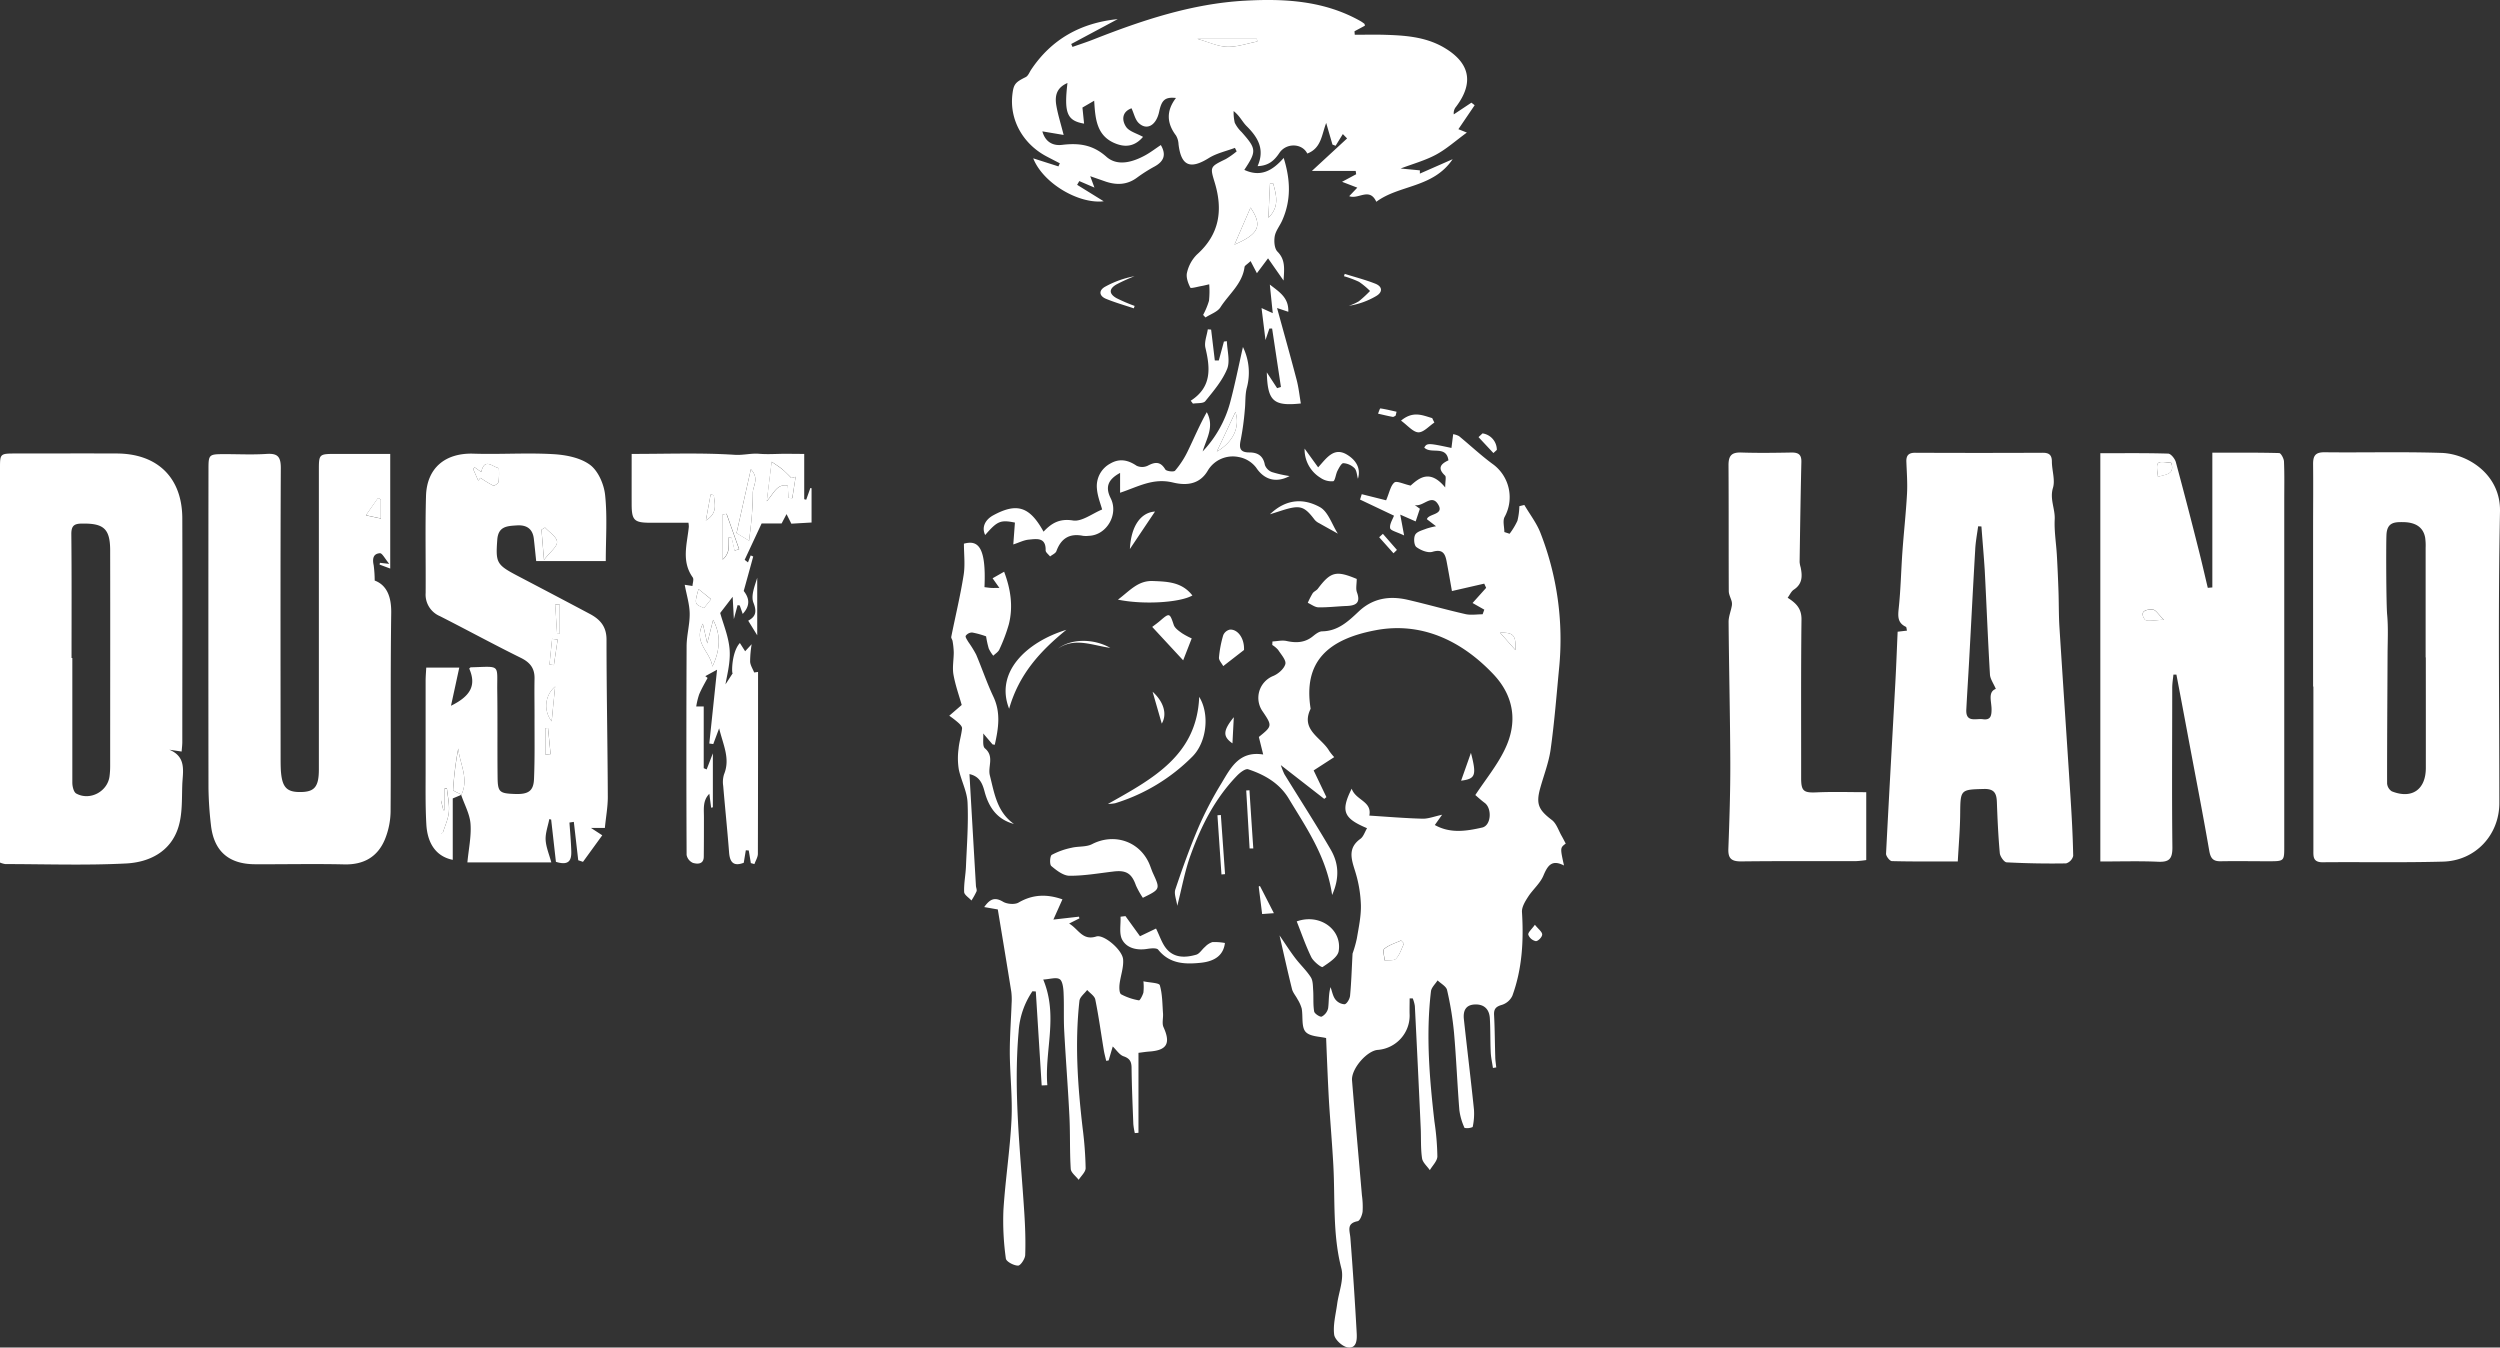 <svg width="282" height="152" fill="none" xmlns="http://www.w3.org/2000/svg"><rect width="100%" height="100%" fill="#333333" stroke="none"/><path d="M176.615 95.155c-.636.478-.636.478-.196 2.474-1.368-.71-1.842 0-2.319 1.134-.367.887-1.202 1.573-1.735 2.404-.332.514-.719 1.151-.686 1.708.199 3.222.03 6.391-1.083 9.445a1.952 1.952 0 01-1.17 1.025c-.679.195-.934.449-.894 1.161.083 1.554.083 3.11.132 4.667 0 .412.073.821.113 1.233l-.374.059c-.086-.597-.222-1.19-.249-1.787-.059-1.27-.026-2.546-.099-3.812-.06-1.039-.663-1.619-1.726-1.56-1.063.059-1.298.795-1.202 1.672.367 3.39.785 6.777 1.136 10.173a6.961 6.961 0 01-.146 1.979 1.595 1.595 0 01-.918.099 6.945 6.945 0 01-.583-2.005c-.235-2.922-.347-5.85-.606-8.769a36.072 36.072 0 00-.781-4.778c-.097-.422-.699-.729-1.07-1.088-.259.409-.693.798-.746 1.23-.583 4.913-.169 9.804.391 14.691.198 1.299.308 2.61.331 3.924 0 .525-.55 1.039-.848 1.56-.308-.445-.811-.864-.881-1.345-.162-1.118-.099-2.266-.149-3.4-.208-4.593-.428-9.186-.662-13.778a3.98 3.98 0 00-.236-.851h-.351c0 .636-.023 1.276 0 1.913a3.876 3.876 0 01-1.019 2.641 3.915 3.915 0 01-2.548 1.253c-1.223.06-3.038 2.131-2.932 3.443.351 4.323.745 8.643 1.116 12.967.087.607.112 1.221.076 1.833-.046.389-.301 1.029-.556 1.079-1.302.257-.885 1.071-.822 1.892.279 3.575.516 7.153.713 10.734.039.706.019 1.765-1.014 1.61-.593-.086-1.454-.877-1.527-1.435-.139-1.108.175-2.275.331-3.416.176-1.362.798-2.83.48-4.06-.993-3.851-.695-7.746-.904-11.627-.129-2.355-.331-4.706-.484-7.061-.139-2.43-.231-4.861-.331-7.291-.662-.178-1.832-.155-2.319-.709-.487-.554-.275-1.728-.434-2.615a4.036 4.036 0 00-.473-1.055c-.199-.39-.52-.739-.623-1.148-.484-1.946-.914-3.904-1.408-6.055.613.891 1.146 1.735 1.746 2.526.599.792 1.275 1.405 1.782 2.193.252.39.232.99.268 1.481.053.795-.023 1.606.113 2.384.043.251.682.66.855.574a1.428 1.428 0 00.718-.933c.106-.772.034-1.57.275-2.388.169.462.249.99.53 1.369a1.404 1.404 0 001.051.561c.258-.037.583-.601.619-.957.142-1.464.182-2.935.282-4.758.2-.562.363-1.136.486-1.719.212-1.253.487-2.522.454-3.779a14.301 14.301 0 00-.662-3.832c-.434-1.375-.825-2.595.623-3.627.331-.25.49-.778.732-1.187-2.65-1.115-3.002-1.923-1.73-4.459.448 1.32 2.319 1.408 1.988 3.037 1.988.126 3.995.297 5.999.35.663.016 1.355-.264 2.21-.445l-.822 1.157c1.756.99 3.591.683 5.343.287 1.021-.23 1.13-2.156.282-2.783-.417-.307-.795-.66-1.057-.884 1.166-1.767 2.458-3.34 3.313-5.118 1.494-3.05 1.076-6.028-1.285-8.521-3.601-3.8-8.146-5.936-13.301-4.947-5.379 1.023-8.149 3.555-7.304 8.855-1.179 2.407 1.232 3.245 2.1 4.758.171.245.358.477.56.696l-2.319 1.5c.424.888.931 1.95 1.441 3.011l-.245.201-4.899-3.812c.112.35.247.693.404 1.026 1.742 2.833 3.551 5.626 5.221 8.498.858 1.474 1.06 3.106.162 5.128-.633-4.346-2.899-7.562-4.899-10.882-1.041-1.728-2.72-2.688-4.568-3.298-.309-.106-.921.37-1.253.712-2.464 2.54-4.034 5.633-5.22 8.904-.663 1.797-.994 3.703-1.527 5.784-.096-.696-.385-1.345-.219-1.843.802-2.394 1.656-4.779 2.65-7.1a40.398 40.398 0 012.557-4.887c1.034-1.722 1.988-3.668 4.704-3.239-.205-.834-.351-1.415-.49-1.978 1.537-1.247 1.537-1.247.351-2.995a2.652 2.652 0 01.286-3.202 2.69 2.69 0 01.933-.663c.583-.224 1.262-.804 1.418-1.358.119-.429-.477-1.085-.812-1.603a2.891 2.891 0 00-.662-.554l.02-.396c.533-.026 1.093-.165 1.596-.053 1.097.241 2.081.195 2.982-.547.301-.244.685-.54 1.033-.544 1.789-.026 2.955-1.141 4.121-2.24 1.597-1.506 3.482-1.787 5.522-1.318 2.18.504 4.336 1.121 6.516 1.616.616.138 1.292.02 1.938.02l.189-.522-1.325-.751 1.534-1.709-.216-.475-3.644.835c-.188-1.062-.384-2.203-.599-3.337-.166-.878-.444-1.432-1.597-1.089-.523.155-1.325-.171-1.815-.537-.268-.202-.331-1.03-.129-1.392.202-.363.801-.498 1.252-.68.357-.117.723-.21 1.093-.276l-1.027-.792c.166-.66 2.074-.461 1.222-1.738-.742-1.117-1.656.38-2.593.139l.579.419c-.152.452-.294.887-.477 1.428l-1.739-.765c.136.732.249 1.319.437 2.35-.791-.388-1.52-.54-1.576-.82-.086-.445.278-.99.434-1.412l-3.83-1.817c.067-.2.129-.405.192-.607l2.75.69c.387-.91.5-1.65.934-2.009.262-.214 1.024.175 1.829.35.934-.834 2.169-1.906 3.902.211 0-.739.136-1.197-.023-1.345-.898-.835-.471-1.32.387-1.715-.238-1.735-1.987-.66-2.726-1.441.301-.521.44-.521 3.067.043.063-.495.123-.99.193-1.554.231.037.455.111.662.221 1.292 1.062 2.514 2.216 3.866 3.199a4.619 4.619 0 011.282 5.903c-.249.445-.037 1.14-.037 1.718l.59.194a8.01 8.01 0 00.884-1.464 7.52 7.52 0 00.219-1.648l.56-.139c.623 1.062 1.404 2.061 1.835 3.196a32.98 32.98 0 012.1 15.093c-.298 3.09-.536 6.19-.964 9.263-.208 1.507-.788 2.968-1.192 4.442-.48 1.761-.153 2.418 1.325 3.542.527.402.755 1.194 1.113 1.81.149.261.295.555.454.851zm-18.246 11.282l-.331-.356c-.646.3-1.372.504-1.902.946-.208.172.02.867.05 1.319.44-.059 1.057.04 1.282-.211.434-.452.623-1.118.901-1.698zm10.839-35.068l1.736 1.962c.066-1.685-.226-1.998-1.736-1.962zM136.4 32.07c-.441.1-.643.155-.852.191-.443.076-1.215.304-1.278.182-.259-.508-.504-1.174-.375-1.689a4.17 4.17 0 011.107-2.031c2.57-2.285 2.961-5.029 2.014-8.145-.543-1.778-.524-1.768 1.259-2.639a9.02 9.02 0 001.222-.863c-.066-.132-.132-.264-.195-.396-.994.372-2.061.6-2.939 1.144-2.113 1.32-3.133.894-3.425-1.553a2.118 2.118 0 00-.288-.99c-1.063-1.404-1.097-2.806 0-4.23-1.229-.126-1.613.214-1.898 1.553-.331 1.546-1.395 2.157-2.319 1.26-.394-.386-.517-1.05-.798-1.65-1.12.413-1.087 1.373-.623 2.078.354.541 1.216.752 1.921 1.148-.811.95-1.759 1.204-2.859.838-2.415-.805-2.521-2.89-2.65-4.917l-1.325.771.186 1.814c-1.932-.33-2.273-1.204-1.875-4.584-1.064.468-1.488 1.23-1.252 2.563.185 1.055.516 2.087.821 3.297l-2.401-.405c.357 1.286 1.295 1.648 2.252 1.52 1.875-.221 3.432-.023 4.969 1.342 1.239 1.101 2.932.627 4.359-.148.607-.33 1.16-.759 1.783-1.171.646 1.108.331 1.843-.693 2.414a17.12 17.12 0 00-1.987 1.26c-1.093.814-2.263.867-3.505.461l-1.779-.62.477 1.286-1.709-.735-.245.422 2.998 1.857c-2.823.33-6.844-2.038-7.951-4.845l2.843.91.159-.349c-.507-.264-1.014-.521-1.518-.788-2.65-1.412-4.15-4.11-3.839-6.925.133-1.217.331-1.428 1.514-2.015.275-.139.417-.551.613-.841 2.319-3.466 5.631-5.276 9.762-5.695l-5.247 2.806.142.33c.795-.28 1.597-.538 2.379-.848 5.502-2.163 11.087-4.03 17.053-4.366 4.528-.254 8.987 0 13.068 2.309.15.09.294.19.431.3.026.02.023.075.056.21l-1.173.627c0 .132.02.264.027.396 1.077 0 2.153-.026 3.226 0 2.319.07 4.638.188 6.768 1.401 2.981 1.715 3.505 3.978 1.431 6.721a1.107 1.107 0 00-.255.858l1.988-1.32.367.287-1.835 2.705.954.382c-1.295.943-2.319 1.876-3.524 2.516-1.206.64-2.601 1.026-3.949 1.537l2.173.208v.366l3.7-1.626c-2.213 3.268-6.025 2.872-8.613 4.805-.775-1.679-2.017-.228-3.057-.633l.914-.96-1.722-.66 1.593-.854-.053-.369h-4.946l3.975-3.67-.48-.492-.815 1.32-.354-.133c-.237-.813-.473-1.627-.709-2.443-.52 1.368-.55 2.85-2.133 3.453-.577-1.171-2.369-1.23-3.144-.07-.57.845-1.206 1.448-2.461 1.49.848-1.915.026-3.257-1.239-4.517-.481-.475-.762-1.148-1.464-1.695-.014.443.029.887.129 1.32.193.391.454.746.772 1.048 1.679 1.902 1.706 2.147.304 4.267 1.779.821 3.121.171 4.442-1.349.789 2.533.835 4.805-.172 7.064-.265.6-.729 1.15-.838 1.77-.096.561-.04 1.383.308 1.735.875.884.785 1.837.686 3.262l-1.749-2.506-1.256 1.678c-.298-.567-.493-.943-.712-1.365-.391.372-.662.504-.682.66-.245 1.905-1.766 3.06-2.713 4.54-.331.528-1.117.779-1.693 1.158l-.268-.287c.274-.507.496-1.04.662-1.593.066-.618.075-1.24.027-1.86zm2.852-4.481c2.799-1.217 3.167-2.14 1.809-4.175-.633 1.464-1.223 2.82-1.809 4.175zm2.564-22.903c0-.102-.03-.201-.043-.303h-6.712c1.213.33 2.273.854 3.353.893 1.08.04 2.266-.372 3.402-.59zm1.259 19.879c1.288-1.263.887-2.563.543-3.862h-.364l-.179 3.862zm102.087 51.533c-.049.498-.135.99-.135 1.5 0 6.005-.05 12.01.019 18.016 0 1.319-.407 1.649-1.656 1.59-2.12-.093-4.243-.027-6.473-.027V51.124c2.568 0 5.108-.033 7.646.043.308 0 .765.574.871.957a575.577 575.577 0 012.581 9.92c.361 1.414.682 2.842 1.023 4.263l.514-.043V51.062c2.55 0 5.045-.023 7.536.043.199 0 .533.616.546.953.063 1.49.03 2.968.03 4.471v38.933c0 1.682 0 1.685-1.749 1.688-1.805 0-3.614-.032-5.416 0-.894.017-1.153-.359-1.302-1.22-.775-4.485-1.656-8.953-2.488-13.425-.399-2.137-.802-4.273-1.209-6.41l-.338.003zm-1.742-22.319c.858-.277 1.918-.244 1.501-1.573-1.73-.211-1.733-.208-1.501 1.586v-.013zm.663 16.126c-.623-.604-.905-1.115-1.229-1.145-.693-.062-1.6.149-.931 1.099.215.303 1.239.059 2.16.059v-.013zm16.834 7.532V59.675c0-2.447.027-4.893 0-7.34 0-.93.259-1.32 1.276-1.32 4.405.053 8.814-.072 13.213.073 2.949.096 6.679 2.424 6.593 6.596-.222 10.961-.073 21.926-.073 32.89 0 3.599-2.677 6.51-6.341 6.616-4.535.125-9.073.03-13.611.073-1.12 0-1.02-.716-1.024-1.409V77.437h-.033zm12.714-3.281h-.02v-12.35a6.35 6.35 0 00-.056-1.178c-.216-1.14-1.05-1.698-2.418-1.731-1.051-.023-1.882.02-1.945 1.451-.05 1.092-.033 7.793.08 9.003.135 1.47.053 2.968.046 4.442-.02 4.86-.06 9.718-.053 14.576a1.162 1.162 0 00.53.893c2.266.9 3.836-.19 3.839-2.638.002-4.16.001-8.316-.003-12.468zM20.488 84.774l-1.394-.208c1.987.812 1.52 2.493 1.467 3.958-.056 1.606.027 3.297-.444 4.794-.864 2.764-3.292 3.958-5.926 4.083-4.525.23-9.066.07-13.601.066a2.637 2.637 0 01-.59-.171V52.852c0-1.688 0-1.695 1.766-1.698 3.786 0 7.572-.016 11.358 0 4.638 0 7.427 2.727 7.44 7.314.027 8.376 0 16.75 0 25.122.007.376-.042.752-.076 1.184zM8.07 74.222h.089v14.06c0 .423.149 1.066.44 1.228 1.534.844 3.518-.208 3.754-1.926.05-.39.075-.784.073-1.178 0-8.102.016-16.208 0-24.31 0-2.48-.75-3.08-3.2-3.034-.925 0-1.19.307-1.18 1.227.047 4.63.024 9.273.024 13.92v.013zM220.838 97.17c-2.604 0-5.019.027-7.43-.036-.239 0-.663-.55-.663-.825.332-6.463.699-12.927 1.054-19.387.102-1.873.169-3.746.255-5.665l1.053-.122c-.053-.205-.05-.393-.119-.426-.941-.445-.911-1.16-.815-2.077.229-2.13.268-4.287.421-6.418.152-2.13.397-4.326.516-6.493.067-1.203-.026-2.417-.072-3.627-.027-.706.241-1.026.993-1.022 4.801.022 9.6.022 14.397 0 .715 0 1.02.257 1.024.989 0 .99.39 2.084.122 2.968-.384 1.273.255 2.361.196 3.551-.063 1.346.168 2.705.245 4.06.076 1.355.136 2.7.182 4.053.046 1.352.023 2.71.109 4.063.394 6.242.822 12.481 1.219 18.724.153 2.355.288 4.716.331 7.074a1.183 1.183 0 01-.804.837 98.78 98.78 0 01-6.705-.119c-.285-.016-.732-.66-.769-1.032-.175-1.919-.261-3.848-.331-5.774-.036-.973-.291-1.5-1.461-1.47-2.617.065-2.65.069-2.676 2.7-.01 1.78-.166 3.529-.272 5.474zm2.667-37.785l-.371-.02c-.12.887-.292 1.771-.332 2.662-.248 4.21-.46 8.425-.692 12.636-.099 1.791-.219 3.582-.311 5.372-.08 1.517 1.093.99 1.855 1.092.891.135.993-.392.993-1.111 0-.897-.44-1.963.481-2.309-.269-.633-.636-1.121-.663-1.632-.232-3.925-.384-7.852-.589-11.78-.103-1.632-.252-3.27-.371-4.91zM44.018 51.207v12.927l-1.206-.449.046-.198 1.05.116c-.49-.584-.794-1.217-1.053-1.2-.798.056-.854.679-.702 1.368.074.569.112 1.141.113 1.715 1.325.498 1.891 1.76 1.864 3.65-.102 7.453-.02 14.91-.07 22.365a8.7 8.7 0 01-.635 3.163c-.818 1.979-2.375 2.892-4.591 2.84-3.346-.08-6.692 0-10.04-.017-3.002 0-4.685-1.484-5.003-4.449a40.27 40.27 0 01-.275-4.188c-.015-11.929-.015-23.855 0-35.78 0-1.84 0-1.84 1.888-1.843 1.544 0 3.091.079 4.638-.023 1.255-.086 1.636.286 1.633 1.586-.053 10.83-.03 21.659-.023 32.492 0 .524 0 1.052.026 1.576.123 1.95.643 2.513 2.27 2.483 1.533-.026 2.02-.6 2.02-2.555v-33.68c0-1.906 0-1.903 1.948-1.903l6.102.004zm-2.743 6.925l1.7.363V56.34l-.332-.161-1.368 1.952zm10.789 31.513l-.994.419v6.925c-1.775-.35-2.855-1.725-2.98-4.017-.123-2.186-.074-4.382-.08-6.575V76.79c0-.468.043-.94.07-1.484h3.726c-.298 1.382-.59 2.728-.934 4.304 2.319-1.141 2.842-2.388 2.057-4.195.06-.05.122-.142.182-.142 3.438-.092 2.938-.408 2.981 2.698.043 3.245 0 6.493.037 9.738.023 1.649.212 1.794 1.987 1.853 1.468.05 2.064-.33 2.12-1.675.1-2.351.053-4.709.06-7.067 0-1.424-.026-2.849 0-4.27.023-1.151-.487-1.82-1.534-2.338-3.074-1.517-6.088-3.16-9.146-4.713a2.647 2.647 0 01-1.219-1.048 2.629 2.629 0 01-.384-1.557c.026-3.628-.06-7.281.04-10.919.082-3.192 2.173-4.9 5.35-4.801 2.98.096 5.992-.116 8.977.053 1.427.079 3.067.392 4.164 1.2.93.683 1.583 2.193 1.712 3.403.259 2.44.076 4.927.076 7.456h-7.85c-.093-.87-.17-1.691-.265-2.513-.133-1.134-.825-1.58-1.919-1.507-1.093.073-2.096.093-2.206 1.623-.182 2.542-.102 2.803 2.18 4.007 2.763 1.45 5.525 2.898 8.282 4.366 1.146.613 1.864 1.421 1.861 2.888 0 5.917.123 11.836.146 17.752 0 1.151-.222 2.308-.331 3.49h-1.567l1.272.83-2.173 2.994-.537-.178-.497-4.33-.493.076c.073 1.069.172 2.134.205 3.202.03.934-.156 1.722-1.732 1.23-.17-1.507-.352-3.136-.537-4.768l-.209-.053c-.149.778-.45 1.567-.414 2.335.043.834.401 1.649.64 2.546h-9.465c.143-1.524.458-2.968.352-4.35-.083-1.101-.683-2.166-1.05-3.248.914-1.834-.17-3.502-.332-5.25a36.501 36.501 0 00-.583 4.636c-.016.175.623.386.954.58zm4.207-36.842c-.702-.109-1.603-1.233-1.987.442l-.733-.525-.195.149c.195.445.391.894.59 1.342l.252-.31c.458.323.938.615 1.437.874.126.053.573-.244.606-.429a8.705 8.705 0 00.03-1.543zm5.092 10.355c.699-.91 1.5-1.498 1.474-2.042-.027-.544-.872-1.075-1.358-1.609l-.398.244c.08 1.039.166 2.074.282 3.407zm-11.618 30.83l.202-.036c.242-.792.62-1.573.69-2.378.079-.867-.133-1.758-.22-2.638h-.267v2.46h-.136l-.269-1.111v3.703zM62.628 77.44a2.83 2.83 0 00-.394 3.924c.122-1.371.258-2.648.387-3.924h.007zm.285-5.3l-.633-.075c-.097.965-.195 1.931-.295 2.898l.497.06c.137-.959.279-1.92.424-2.882h.007zm.239-3.933h-.52l.208 3.27.311-.019v-3.251zm-1.627 16.92l.586-.06c-.1-.982-.196-1.965-.291-2.947l-.295.016v2.991zm140.123-17.699c.941.6 1.574 1.204 1.56 2.447-.069 5.96-.033 11.921-.039 17.884 0 1.493.284 1.688 1.778 1.619 1.832-.083 3.667-.02 5.566-.02v7.657c-.39.061-.783.102-1.176.122-4.307 0-8.63-.02-12.946.03-1.09 0-1.471-.33-1.431-1.425.122-3.235.228-6.473.219-9.708-.02-5.3-.15-10.596-.193-15.892 0-.584.242-1.164.352-1.748a1.265 1.265 0 000-.54c-.103-.4-.332-.788-.332-1.184-.023-4.733 0-9.468-.03-14.2 0-1.102.371-1.461 1.451-1.425 1.892.063 3.787.036 5.678 0 .775 0 1.11.247 1.09 1.062-.089 3.76-.142 7.522-.199 11.282.018.21.058.418.12.62.198.966.208 1.85-.756 2.493-.311.197-.463.583-.712.926zM90.716 51.203v5.109l.225.056.467-1.32.136.024v3.868l-2.283.132c-.202-.41-.37-.745-.54-1.082l-.553 1.055h-2.256l-1.914 4.103.374.29.308-.785.282.122c-.332 1.237-.68 2.473-1.07 3.888.48.623.904 1.494-.116 2.589-.136-.4-.229-.66-.331-.95l-.246-.043-.42 1.573-.136-2.513-1.405 1.827c.332 1.224.97 2.695 1.067 4.198.096 1.504-.355 3.03-.467 3.849l.818-1.26c-.142.185-.162-2.358.802-3.4l.593.93.735-.795c-.11.654-.168 1.316-.172 1.979.03.412.298.808.457 1.21l.437-.063c0 6.837 0 13.673-.02 20.509 0 .39-.255.778-.39 1.167l-.405-.112c-.076-.475-.155-.95-.235-1.424l-.331-.02-.232 1.408c-1.153.442-1.573-.056-1.656-1.18-.193-2.504-.454-5-.663-7.5a2.936 2.936 0 01.096-1.299c.722-1.764-.096-3.298-.553-5.187l-.662 1.774-.448-.06c.285-2.694.567-5.388.875-8.326l-1.325.725.258.201c-.331.614-.682 1.214-.95 1.85a8.21 8.21 0 00-.332 1.372h.845v6.959l.331.141c.206-.534.414-1.071.7-1.817v6.088l-.193.05-.205-1.574c-.772.779-.603 1.742-.61 2.665 0 1.47 0 2.945-.017 4.416 0 .88-.695.864-1.215.718a1.229 1.229 0 01-.722-.903c-.034-7.842-.034-15.685 0-23.53 0-1.236.367-2.473.347-3.706-.016-1.045-.347-2.084-.56-3.235l.875.135c.017-.33.18-.758.027-.97-1.302-1.833-.626-3.788-.438-5.714-.002-.15-.017-.3-.043-.449h-4.273c-1.855 0-2.13-.27-2.133-2.11-.004-1.84 0-3.687 0-5.653 4.078 0 7.867-.145 11.627.1.957.062 1.829-.192 2.75-.116.993.083 2.023 0 3.037 0l2.05.017zm-6.02 1.728l-1.613 7.196 1.415.86c.106-.946.228-1.846.301-2.75.073-.903.126-1.747.116-2.638-.006-.768.782-1.596-.218-2.667zm5.052.855l-.467.135c-.331-.33-.662-.66-.994-.953-.33-.294-.801-.577-1.238-.884-.2 1.606-.355 2.866-.554 4.455.848-.96 1.18-2.002 2.369-1.758.033.512.06.947.086 1.382l.427.03c.122-.8.246-1.603.371-2.407zm-9.394 21.408c.92-1.945.957-3.627.086-5.276l-.663 2.638-.496-2.203c-1.11 2.203.877 3.156 1.073 4.841zm1.808-14.556l.381.033.332 1.438.507-.162c-.475-1.332-.948-2.662-1.418-3.99l-.457.083v5.091c.339-.275.573-.658.662-1.085a7.98 7.98 0 00-.007-1.408zm-3.368 5.81c-.468 1.696-.468 1.696.622 2.128l.789-.99-1.411-1.137zm.828-7.739c1.418-.884.954-1.91.904-2.856l-.368-.072-.536 2.928zm38.055 51.784c1.716 4.125.129 8.013.464 11.918l-.64.026-.662-10.599-.381-.023a9.076 9.076 0 00-1.557 4.561c-.6 6.849.212 13.649.643 20.466.099 1.573.155 3.156.099 4.729-.017.432-.533 1.2-.805 1.19-.487 0-1.325-.452-1.375-.788a30.728 30.728 0 01-.278-5.448c.209-3.406.745-6.796.911-10.206.123-2.526-.176-5.069-.192-7.605 0-1.837.139-3.677.205-5.514.03-.439.019-.881-.033-1.319-.487-3.053-.994-6.1-1.524-9.296l-1.533-.267c.662-.933 1.195-1.151 2.133-.597.454.267 1.302.33 1.722.099 1.607-.943 3.207-.989 4.969-.373l-1.023 2.282 2.885-.329.056.191-1.162.584c1.089.659 1.507 1.958 3.07 1.46.835-.263 2.929 1.501 3.018 2.583.076.92-.298 1.876-.404 2.822-.04.376-.03.99.182 1.118a6.637 6.637 0 002.008.683c.112.02.41-.547.503-.877.046-.423.046-.85 0-1.273.732.161 1.769.165 1.852.445.295 1.012.282 2.117.361 3.189.036.514-.139 1.108.056 1.54.828 1.824.395 2.615-1.616 2.75-.331.023-.679.079-1.209.145v9.02l-.414.033a8.07 8.07 0 01-.166-1.013c-.083-2.104-.172-4.204-.199-6.308 0-.699-.169-1.095-.904-1.343-.461-.158-.792-.702-1.219-1.108-.103.36-.285.97-.464 1.577l-.275.046c-.093-.412-.209-.821-.275-1.237-.315-1.896-.57-3.799-.954-5.678-.079-.406-.599-.723-.917-1.079-.302.406-.822.788-.872 1.224-.536 4.821-.192 9.626.368 14.424.191 1.476.302 2.961.331 4.448 0 .439-.51.878-.785 1.32-.311-.413-.868-.808-.894-1.237-.126-1.979-.05-3.941-.149-5.906-.159-3.235-.418-6.464-.59-9.699-.076-1.441 0-2.889-.073-4.333-.026-.514-.122-1.283-.45-1.467-.391-.235-1.08.003-1.842.049zm-9.196-30.973c-.288-1.031-.715-2.212-.931-3.429-.142-.817.037-1.688.033-2.532a8.935 8.935 0 00-.135-1.254c-.027-.161-.176-.33-.146-.471.464-2.325 1.023-4.617 1.394-6.965.186-1.147.034-2.351.034-3.541 1.497-.41 2.537.177 2.318 4.903.246.03.497.07.749.086.252.016.504 0 .934 0l-.768-1.088 1.302-.739c.758 2.018 1.03 3.957.526 5.952a18.843 18.843 0 01-1.066 2.823c-.123.277-.448.468-.683.7a3.874 3.874 0 01-.51-.809c-.13-.451-.23-.91-.301-1.375a9.949 9.949 0 00-1.571-.435.897.897 0 00-.725.373c-.076.135.166.474.301.705.325.454.618.929.878 1.422.663 1.566 1.209 3.192 1.935 4.728.868 1.834.57 3.605.162 5.438-.185-.036-.238-.03-.258-.052-.351-.41-.699-.822-1.047-1.23.053.577-.119 1.42.195 1.685 1.09.913.302 2.05.554 3.047.513 2.044.808 4.129 2.719 5.48-1.908-.507-2.839-1.882-3.312-3.647-.242-.916-.567-1.721-1.706-1.978.241 4.22.483 8.392.728 12.567 0 .218.136.465.07.66a8.241 8.241 0 01-.576 1.035c-.289-.33-.809-.633-.822-.966-.04-.953.166-1.916.205-2.876.1-2.407.289-4.82.179-7.218-.059-1.263-.735-2.49-.993-3.76a7.937 7.937 0 01-.02-2.308c.069-.768.314-1.52.394-2.289.02-.207-.252-.488-.451-.66-.316-.273-.648-.53-.993-.767l1.404-1.214zm31.722-40.38a6.576 6.576 0 01.424 4.657c-.189.785-.123 1.626-.212 2.434a31.244 31.244 0 01-.451 3.337c-.202.91-.156 1.467.957 1.467.941 0 1.574.373 1.756 1.408a1.375 1.375 0 00.802.808c.65.2 1.314.35 1.987.449-1.586.844-2.911.36-3.773-.953a3.196 3.196 0 00-1.987-1.197 3.286 3.286 0 00-1.96.207 3.264 3.264 0 00-1.485 1.29c-.994 1.741-2.65 1.698-3.976 1.375-2.236-.534-3.922.491-5.939 1.16v-2.238c-1.401.755-1.679 1.629-1.06 2.859.918 1.814-.454 4.171-2.461 4.237-.22.026-.443.026-.663 0-1.52-.306-2.478.294-3.001 1.732-.093.25-.467.399-.712.597-.176-.231-.507-.465-.5-.69.036-1.507-1.027-1.292-1.922-1.207-.546.053-1.073.33-1.726.541.063-.867.123-1.672.183-2.466-1.637-.33-1.988-.172-3.353 1.401-.411-.834-.049-1.705.928-2.233 2.65-1.43 4.087-.989 5.654 1.857.898-.96 1.802-1.504 3.313-1.263.994.162 2.193-.788 3.296-1.24-.159-.597-.513-1.45-.586-2.331a2.881 2.881 0 011.517-2.856c1.033-.597 1.987-.4 2.955.254a1.473 1.473 0 001.249 0c.834-.442 1.434-.508 1.987.415.126.208.961.307 1.103.142a10.177 10.177 0 001.408-2.153c.722-1.478 1.352-2.998 2.17-4.446.884 1.616-.03 2.968-.467 4.43a12.847 12.847 0 003.077-5.432c.55-2.041.967-4.139 1.468-6.351zm-2.949 11.796c1.892-1.088 2.634-2.813 2.104-4.468-.669 1.431-1.305 2.783-2.1 4.468h-.004zm-8.341 50.337a9.534 9.534 0 01-.778-1.392c-.474-1.349-1.087-1.748-2.521-1.576-1.656.194-3.313.491-4.969.481-.699 0-1.467-.6-2.057-1.098-.212-.178-.159-1.138.056-1.263a8.274 8.274 0 012.223-.795c.768-.188 1.656-.069 2.319-.412 2.458-1.263 5.3-.36 6.433 2.17.159.36.271.742.434 1.101.831 1.811.835 1.811-1.14 2.784z" fill="#fff"/><path d="M142.896 42.003l1.162 1.78.431-.131-.994-6.596h-.308l-.44 1.3-.444-3.608 1.265.577a686.525 686.525 0 01-.331-3.225c1.113.864 2.14 1.484 2.084 3.07l-1.269-.425c.795 2.898 1.53 5.507 2.216 8.129.222.86.315 1.75.467 2.638-3.111.326-3.753-.267-3.839-3.51zm-15.944 61.334l1.64 2.269 1.809-.868c.417.848.662 1.649 1.142 2.243.888 1.101 2.164 1.062 3.389.709.381-.109.646-.594.994-.881.226-.246.511-.432.828-.54.475-.02.95.014 1.418.099-.156 1.296-1.027 2.054-2.716 2.232-1.796.188-3.522.132-4.81-1.474-.179-.224-.835-.155-1.252-.089-1.147.181-2.276-.076-2.8-1.019-.387-.696-.155-1.731-.198-2.615l.556-.066zm8.318-24.733c1.216 1.979.832 5.141-.768 6.737a20.93 20.93 0 01-8.722 5.267 5.771 5.771 0 01-.809.079c5.125-2.872 10.034-5.517 10.299-12.083zm11.001 25.33c2.597-.933 5.132.92 4.734 3.344-.113.699-1.103 1.319-1.815 1.8-.133.086-1.037-.62-1.276-1.111-.636-1.303-1.106-2.684-1.643-4.033zm6.768-38.629c0 .58-.129 1.098.026 1.513.444 1.21-.142 1.497-1.179 1.537-1.037.04-2.103.171-3.153.152-.411 0-.812-.33-1.216-.508.16-.37.344-.729.55-1.075.139-.208.43-.31.583-.512 1.447-1.922 2.054-2.084 4.389-1.108zm-18.537 1.866c-1.461.821-5.582 1.052-8.398.468 1.325-.989 2.253-2.166 3.939-2.1 1.686.066 3.286.118 4.459 1.632zm-.189-21.969c2.408-1.553 2.196-3.694 1.656-5.98-.146-.636.169-1.378.272-2.073l.374.03.417 3.485h.448l.579-2.137.332-.04c.033 1.056.39 2.243.026 3.14-.54 1.319-1.54 2.493-2.461 3.627-.229.28-.918.195-1.391.277l-.252-.33zm-20.482 34.744c-1.633-4.135 1.988-7.541 6.456-8.903-2.981 2.417-5.353 5.032-6.456 8.903zm33.328-29.343l1.527 2.114c.911-.99 1.753-2.335 3.247-1.438.91.551 1.623 1.432 1.242 2.727-.12-.408-.129-.926-.391-1.2a1.967 1.967 0 00-1.256-.56c-.215 0-.49.53-.662.864-.199.392-.265 1.134-.484 1.174a2.175 2.175 0 01-1.424-.383 3.755 3.755 0 01-1.344-1.409 3.73 3.73 0 01-.455-1.889zm-12.734 21.409l-.964 2.473-3.491-3.769c.262-.204.603-.442.918-.716 1.03-.89 1.066-.85 1.51.485.126.383.586.693.951.953a8.1 8.1 0 001.076.574zm5.9 1.306l-2.345 1.82c-.172-.33-.507-.66-.48-.973.075-.851.236-1.693.48-2.512a1.064 1.064 0 01.739-.63c.848-.08 1.666.92 1.606 2.295zm2.922-15.305c1.924-1.846 3.909-1.757 5.631-.814.938.514 1.365 1.952 2.014 2.968 0 0-.116.105 0 .016-.748-.415-1.421-.785-2.087-1.164a1.594 1.594 0 01-.503-.376c-1.15-1.52-1.62-1.685-3.439-1.144-.427.132-.838.27-1.616.514zm18.55-10.348c-.606.4-1.222 1.121-1.808 1.102-.587-.02-1.199-.766-1.951-1.32 1.371-1.144 2.448-.587 3.518-.283.079.178.159.34.241.501zM127.893 34.78c-1.057-.352-2.14-.659-3.16-1.084-.769-.33-.812-.956-.057-1.365a10.886 10.886 0 013.296-1.174 20.14 20.14 0 00-2.04.93c-.861.5-.851 1.062.026 1.553.659.327 1.336.617 2.028.867l-.093.274zm23.791-3.887c1.143.36 2.319.66 3.419 1.095.878.33.878.99.099 1.424a8.733 8.733 0 01-3.061 1.085c.398-.129.78-.301 1.14-.514.443-.36.863-.748 1.259-1.16a8.43 8.43 0 00-1.239-1.03 11.402 11.402 0 00-1.7-.636l.083-.264zM85.415 71.662l-1.017-1.648c.733-.406 1.044-.884.6-2.002-.331-.798.136-1.9.417-2.84v6.49zm44.87-13.959c-.872 1.296-1.792 2.671-2.833 4.225.133-2.678 1.289-4.132 2.833-4.225zm7.496 40.935c-.152-2.225-.304-4.45-.454-6.675l.385-.033c.159 2.227.316 4.452.473 6.675l-.404.033zm3.174-2.928c-.126-2.184-.253-4.366-.381-6.547l.364-.02c.141 2.2.286 4.388.434 6.566h-.417zm24.967-10.79c.662 2.558.51 2.93-1.11 3.142.404-1.138.759-2.14 1.11-3.143zm-22.228 18.087l-1.325.096c-.132-1.079-.262-2.091-.388-3.103l.14-.063c.496.956.983 1.916 1.573 3.07zm23.536-54.122a1.9 1.9 0 011.154.634c.296.342.459.778.459 1.23l-.387.356-1.68-1.798.454-.422zm-36.183 32.737c-.355-1.237-.663-2.309-1.034-3.595 1.272 1.148 1.66 2.546 1.034 3.595zm42.089 22.691c.398.498.822.798.822 1.098 0 .3-.484.769-.719.749a1.156 1.156 0 01-.845-.719c-.059-.261.381-.613.742-1.128zM125.24 73.08c-2.091-.29-4.005-1.21-5.907.09 1.481-1.148 4.012-1.165 5.907-.09zm13.932 7.82l-.152 2.95c-1.087-.761-1.096-1.41.152-2.95zm18.256-34.013c-.109.05-.228.158-.331.138-.56-.105-1.116-.24-1.656-.366.089-.204.205-.597.265-.59.612.089 1.219.24 1.825.376l-.103.442zm-.242 15.523l-1.616-1.811.42-.383 1.584 1.814-.388.38zm1.183 44.027c-.282.58-.467 1.246-.885 1.705-.225.25-.841.151-1.282.211-.029-.459-.258-1.154-.049-1.319.53-.442 1.255-.66 1.901-.947l.315.35zm10.839-35.068c1.51-.036 1.812.277 1.736 1.962l-1.736-1.962zm-28.147-47.955c-.633 1.464-1.223 2.82-1.809 4.175 2.799-1.217 3.167-2.14 1.809-4.175zm.755-18.728c-1.136.218-2.279.63-3.402.59-1.123-.04-2.14-.55-3.353-.893h6.712c.013.102.03.2.043.303zm1.259 19.879l.179-3.869h.364c.344 1.32.745 2.606-.543 3.869zM243.42 53.792c-.232-1.794-.229-1.797 1.501-1.573.417 1.33-.643 1.296-1.501 1.573zm.663 16.126c-.921 0-1.945.257-2.16-.046-.663-.95.238-1.161.931-1.098.324.03.606.54 1.229 1.144zM41.275 58.119l1.355-1.953.331.162v2.153l-1.686-.362zm14.996-5.316c.036.514.026 1.03-.03 1.543-.033.185-.48.482-.606.429-.498-.258-.979-.55-1.438-.874l-.251.31c-.199-.448-.395-.897-.59-1.342l.195-.149.733.525c.384-1.675 1.285-.56 1.987-.442zm-4.207 36.842c-.331-.195-.957-.406-.947-.577.095-1.556.29-3.105.583-4.637.155 1.748 1.239 3.417.331 5.25l.033-.036zm9.299-26.487l-.282-3.407.398-.244c.486.534 1.325 1.052 1.358 1.61.033.557-.782 1.13-1.474 2.04zm-11.624 30.83v-3.71l.268 1.111h.136v-2.43h.268c.086.88.298 1.77.219 2.638-.07.805-.447 1.586-.69 2.378l-.201.013zM62.621 77.44c-.129 1.276-.255 2.553-.394 3.924a2.83 2.83 0 01.394-3.924zm.285-5.3a4257.4 4257.4 0 01-.43 2.883l-.497-.06c.1-.967.197-1.933.295-2.898l.632.076zm.239-3.933v3.274l-.312.02-.208-3.271.52-.023zm-1.627 16.92v-2.991l.295-.016c.095.982.192 1.965.292 2.948l-.587.059zm23.179-32.196c.993 1.056.212 1.9.218 2.685 0 .874-.046 1.75-.116 2.638-.07.887-.195 1.804-.301 2.75l-1.415-.86 1.614-7.212zm5.051.855c-.126.804-.254 1.607-.384 2.407l-.427-.03c-.027-.435-.053-.87-.086-1.381-1.19-.244-1.52.798-2.369 1.757.199-1.59.355-2.849.553-4.455.438.307.858.57 1.24.884.38.313.662.633.993.953l.48-.135zm-9.394 21.408c-.196-1.685-2.183-2.638-1.073-4.828l.496 2.203.663-2.638c.871 1.646.835 3.318-.086 5.263zm1.808-14.556c.036.47.03.94-.016 1.408-.09.427-.323.81-.663 1.085V58.04l.457-.083c.473 1.32.946 2.65 1.418 3.99l-.507.162-.33-1.438-.359-.033zm-3.368 5.811l1.41 1.15-.788.99c-1.09-.445-1.09-.445-.622-2.14zm.828-7.739l.536-2.93.368.073c.05.947.514 1.972-.904 2.856zm57.636-7.774c.795-1.685 1.431-3.037 2.103-4.468.53 1.655-.212 3.38-2.103 4.468z" fill="#fff"/></svg>